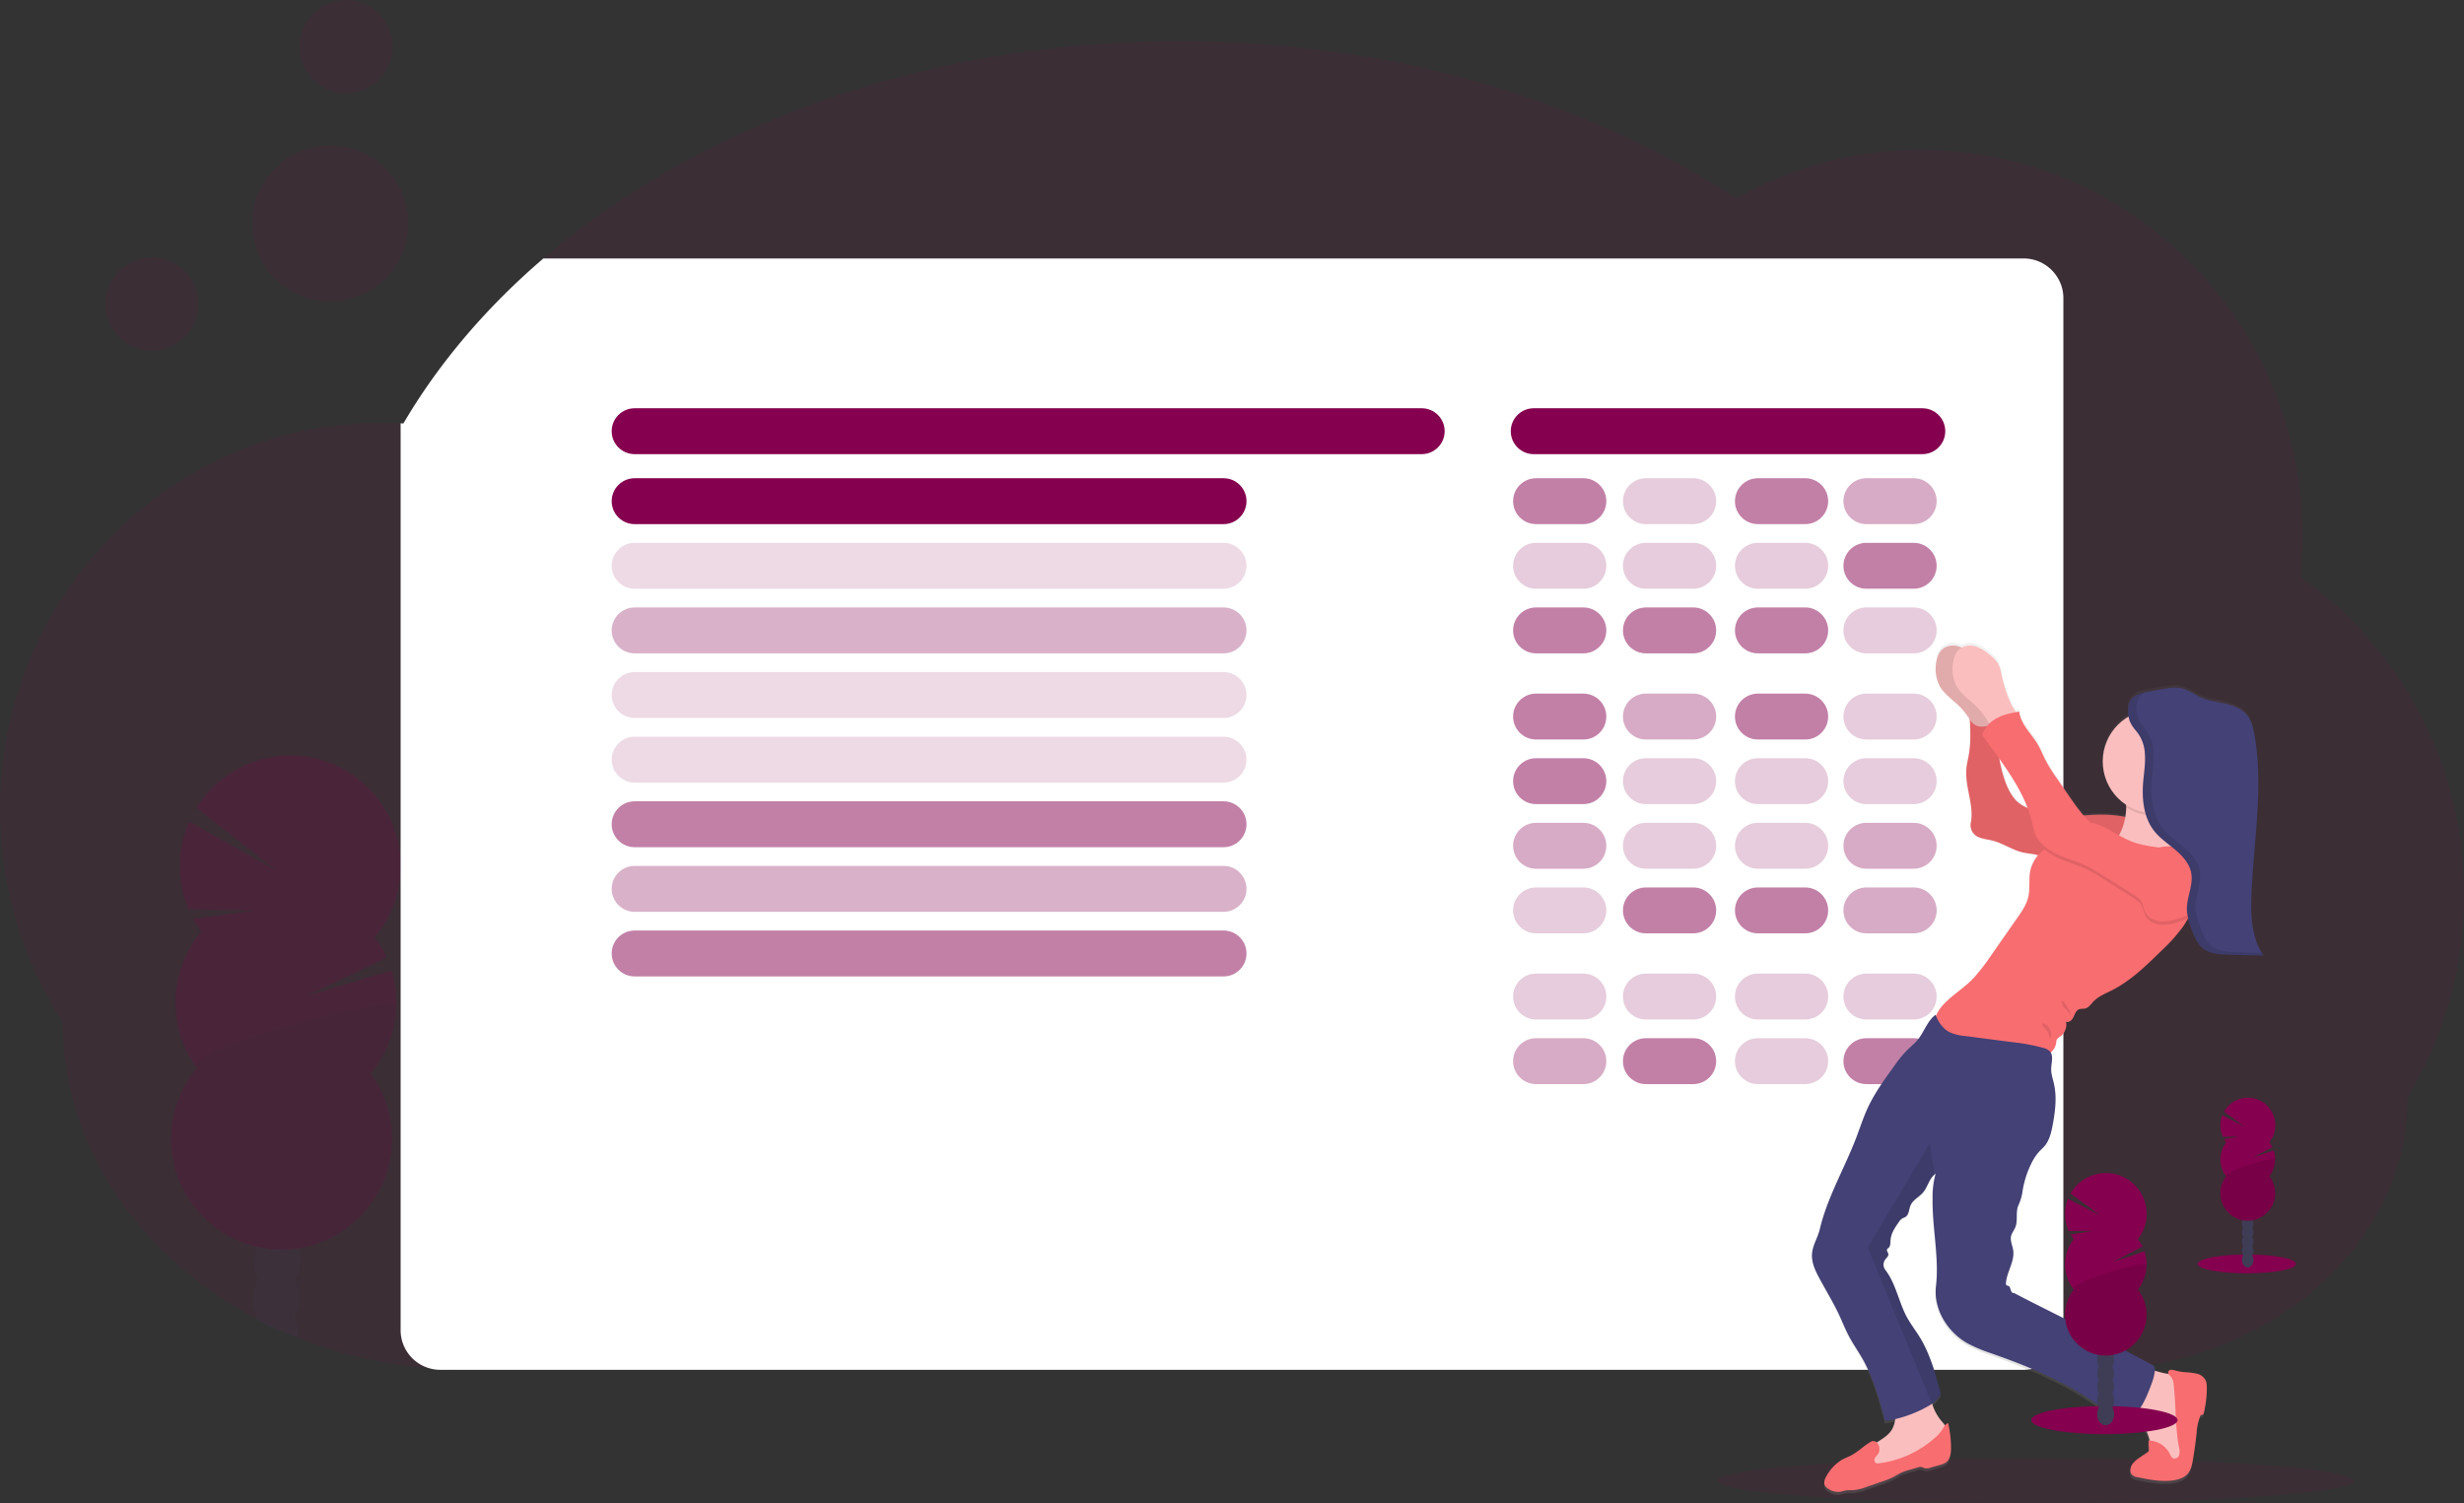 <svg xmlns="http://www.w3.org/2000/svg" xmlns:xlink="http://www.w3.org/1999/xlink" viewBox="0 0 1144 698" fill-rule="evenodd" stroke-linejoin="round" stroke-miterlimit="2"><rect x="0" y="0" width="1144" height="698" fill="#333333" stroke="none"/><style>.B{fill-opacity:.4}.C{fill-opacity:.1}.D{fill-rule:nonzero}.E{fill:#85004e}.F{fill-opacity:.66}.G{fill:#fbbebe}.H{fill:#f86d70}.I{fill:#3f3d56}.J{fill-opacity:.29}</style><path d="M1144 415.31a180.58 180.58 0 0 1-26.12 93.88c0 34.62-16.14 66-42.32 88.87a144.78 144.78 0 0 1-21.08 15.28c-.3.19-.61.37-.92.55l-1.69 1-.53.31a164.63 164.63 0 0 1-81.1 20.8H217.17a219.67 219.67 0 0 1-17.84-.72 211.153 211.153 0 0 1-61.06-14.14 187.817 187.817 0 0 1-11.22-4.86l-5.19-2.53-3.2-1.66A187.393 187.393 0 0 1 84.2 588.7c-34-29.23-55.08-69.61-55.08-114.21A180.524 180.524 0 0 1 0 375.82c0-99.14 79.24-179.51 177-179.51 3 0 6 .09 9 .25.43 0 .85 0 1.28.06 16.48-28.09 38.51-53.9 65-76.62C324.52 58.1 430.1 19.08 547.71 19.08c98.82 0 189.15 27.55 258.34 73.07A174.19 174.19 0 0 1 892 69.6c97.74 0 177 80.37 177 179.51a184.937 184.937 0 0 1-1 18.78c47.771 33.817 76.164 88.891 76 147.42z" class="C D E"/><g opacity=".2"><g class="I"><g class="D"><path d="M138.37 619.79c0 .46-.05.91-.1 1.35a187.817 187.817 0 0 1-11.22-4.86 9.106 9.106 0 0 1-5.19-2.53l-3.2-1.66a13.76 13.76 0 0 1 .81-1.46c2.06-3.26 5.19-5.3 8.64-5.19s6.44 2.34 8.29 5.71a16.87 16.87 0 0 1 1.97 8.64z"/><path d="M138.91 602.67a16.883 16.883 0 0 1-2.51 8.48c-2.06 3.25-5.19 5.29-8.64 5.18l-.71-.05a9.106 9.106 0 0 1-5.19-2.53 12.544 12.544 0 0 1-2.39-3.12 17.57 17.57 0 0 1 .54-17.12c2.06-3.26 5.19-5.3 8.64-5.19s6.44 2.34 8.29 5.71a16.87 16.87 0 0 1 1.97 8.64z"/></g><path d="M118.064 584.904c.244-7.728 5.235-13.851 11.137-13.665s10.496 6.613 10.252 14.341-5.234 13.852-11.137 13.665-10.496-6.612-10.252-14.341z"/><path d="M118.6 567.784c.244-7.729 5.234-13.852 11.137-13.665s10.496 6.612 10.252 14.341-5.235 13.851-11.137 13.665-10.497-6.613-10.252-14.341z"/><path d="M119.215 549.568c.232-7.732 5.215-13.866 11.12-13.689s10.512 6.599 10.28 14.331-5.215 13.866-11.12 13.689-10.512-6.599-10.28-14.331z"/></g><g class="D"><path d="M93.47 432.55a49.74 49.74 0 0 1-3.8-6l28.26-3.73-30.42-.73a51.4 51.4 0 0 1 .31-40.64l40.12 22.45-36.75-28.85a51.33 51.33 0 0 1 43.617-24.313c28.131 0 51.28 23.149 51.28 51.28a51.29 51.29 0 0 1-12.057 33.033 51.114 51.114 0 0 1 5.55 9.53l-37.09 17.81 39.33-11.83a51.385 51.385 0 0 1-9.82 47.91 51.29 51.29 0 0 1 10.001 30.425c0 28.131-23.149 51.28-51.28 51.28s-51.28-23.149-51.28-51.28A51.29 51.29 0 0 1 91.44 495.93c-13.994-18.992-13.163-45.308 2-63.38h.03z" class="E"/><path d="M184 467.13a51.073 51.073 0 0 1-12 31.34 51.29 51.29 0 0 1 10.001 30.425c0 28.131-23.149 51.28-51.28 51.28s-51.28-23.149-51.28-51.28A51.29 51.29 0 0 1 91.44 495.93c-6.57-8.93 92.74-34.56 92.56-28.8z" class="C"/></g></g><path d="M958 138.41v479.18c0 10.099-8.311 18.41-18.41 18.41H204.41a18.12 18.12 0 0 1-5.08-.72c-7.873-2.25-13.338-9.502-13.33-17.69V196.56c.43 0 .85 0 1.28.06 16.48-28.09 38.51-53.9 65-76.62h687.31c10.099 0 18.41 8.311 18.41 18.41z" fill="#fff" class="D"/><g class="E"><path d="M670.73 200.2c0-5.878-4.772-10.65-10.65-10.65H294.65c-5.878 0-10.65 4.772-10.65 10.65v.01c0 5.878 4.772 10.65 10.65 10.65h365.43c5.878 0 10.65-4.772 10.65-10.65v-.01zm232.429 0c0-5.878-4.772-10.65-10.65-10.65h-180.43c-5.878 0-10.65 4.772-10.65 10.65v.01c0 5.878 4.772 10.65 10.65 10.65h180.43c5.878 0 10.65-4.772 10.65-10.65v-.01z"/><use xlink:href="#B" opacity=".5"/><ellipse cx="945" cy="687.49" rx="147.68" ry="10.5" class="C"/><circle cx="70.52" cy="141.18" r="21.63" class="C"/><circle cx="160.67" cy="21.63" r="21.63" class="C"/><circle cx="153.34" cy="103.76" r="36.25" class="C"/></g><g class="D"><path d="m875.17 661 4.68-.91a14.61 14.61 0 0 1-1.32 4.44c-1.53 2.9-4.52 4.65-7.27 6.43a2.26 2.26 0 0 0-2.84-.19c-3.31 2-5.95 4.82-9.46 6.54-1.23.6-2.51 1.08-3.71 1.75a20.006 20.006 0 0 0-7 7.23c-1 1.55-1.81 3.59-.83 5.13.376.521.86.954 1.42 1.27a8.083 8.083 0 0 0 4.87 1.45c1-.09 2-.47 3.09-.64 1.37-.24 2.77-.12 4.15-.24a24.25 24.25 0 0 0 5.84-1.51l6.87-2.4a39.73 39.73 0 0 0 5.65-2.32c1.09-.59 2.12-1.28 3.23-1.82a26 26 0 0 1 3.86-1.36l3.9-1.14a3.797 3.797 0 0 1 1.76-.23c.54.1 1 .44 1.55.58.84.149 1.704.066 2.5-.24l4.52-1.28a8.525 8.525 0 0 0 2.69-1.12c2.07-1.47 2.44-4.39 2.43-6.94a52.54 52.54 0 0 0-1.3-11.48 3.566 3.566 0 0 0-1.47 1.11 21.275 21.275 0 0 0-1.49-1.87 22.322 22.322 0 0 1-4.51-8.33 14.66 14.66 0 0 0 4-4.52c-2.39-9.11-4.84-18.36-9.7-26.4-1.59-2.62-3.41-5.08-5-7.66-4.73-7.5-5.7-17-11.11-24a4.17 4.17 0 0 1 0-4.88c.62-.82 1.62-1.59 1.43-2.61-.14-.73-.9-1.4-.61-2.08.14-.33.48-.51.74-.75.92-.86.8-2.31.89-3.57.2-3.18 2.09-6 3.91-8.56a5.27 5.27 0 0 1 1.44-1.56c.49-.3 1.07-.44 1.56-.74 1.72-1.09 1.6-3.62 2.42-5.5 1.08-2.48 3.8-3.73 5.58-5.74 2.27-2.56 2.85-6.12 5.24-8.35a6.07 6.07 0 0 1 .79-.64 40.23 40.23 0 0 0-1.41 11.65c-.23 13.53 3.13 27.53 1.56 41-1.24 10.66 5.27 21.29 14.5 26.62a69.33 69.33 0 0 0 11.29 4.79c5.78 2.07 11.54 4.2 17.21 6.58a209.93 209.93 0 0 1 11.84 5.41 147.3 147.3 0 0 1 14 7.81c5.56 3.57 11.13 7.19 15.08 12.52a11.94 11.94 0 0 0 6.66-2.45c1.52 1.2 3.36 2.11 4.79 3.44a14.46 14.46 0 0 1 3.8 7.46h-.6l.2 4c.053.341 0 .69-.15 1a1.82 1.82 0 0 1-.54.49l-3.08 2.09c-2.24 1.51-4.71 3.42-4.83 6.13a3.12 3.12 0 0 0 .67 2.19 4.72 4.72 0 0 0 2.74 1.24c5.36 1.13 10.85 2.23 16.28 1.5 2.58-.35 5.25-1.2 6.93-3.2 1.54-1.82 2-4.29 2.42-6.64.67-4 1.23-8.09 1.67-12.15a26.866 26.866 0 0 1 1.66-8.07 1 1 0 0 1 .43-.54c.23-.1.5 0 .74-.1s.4-.47.48-.77a47.704 47.704 0 0 0 1.43-12.08 8.15 8.15 0 0 0-.47-3.11 6.284 6.284 0 0 0-4.28-3.3 34.16 34.16 0 0 0-5.53-.66 27.4 27.4 0 0 1-4.59-.84 4.2 4.2 0 0 0-1.91-.25 1.345 1.345 0 0 0-1.16 1.33c.035.231.116.452.24.65l-1.56-.31c-1.26-.23-3-.78-4.89-1.24 0-.32.02-.653.06-1a1.893 1.893 0 0 0-1.06-1.72l-31.36-16.76c-10.82-5.79-22-11.14-32.85-16.93-.72.22-1.32-.61-1.53-1.35s-.36-1.62-1.05-1.95c-.34-.16-.79-.15-1-.44a1.19 1.19 0 0 1-.19-.89c.35-5.27 4.12-10.13 3.37-15.35-.32-2.23-1.47-4.43-1-6.62.35-1.51 1.43-2.74 2-4.18 1.3-3.22 0-7.09 1.42-10.24a23.703 23.703 0 0 0 1.91-6.52 44.79 44.79 0 0 1 4-12.94 23.346 23.346 0 0 1 3.72-5.67c.79-.86 1.68-1.63 2.44-2.52 2.3-2.75 3.15-6.41 3.8-10 1.18-6.41 2-13.06.52-19.42-.5-2.16-1.26-4.31-1.23-6.53 0-2.66 1.07-5.71-.22-7.84a6.903 6.903 0 0 0 2.49-4.27 5.526 5.526 0 0 1 .35-1.77 5.14 5.14 0 0 1 1.67-1.5 6.92 6.92 0 0 0 2.58-6.87c1.37.62 2.81-.77 3.46-2.14s1.14-3 2.53-3.62c.94-.4 2-.16 3-.42 1.59-.41 2.56-2 3.68-3.17 2.28-2.46 5.51-3.73 8.5-5.24 8.86-4.51 16.08-11.64 23.15-18.66a78.365 78.365 0 0 0 10-11.26 45.8 45.8 0 0 0 2.19-3.62l.18-.09.06.22c.11.44.24.88.37 1.31l1 3.09c1.08 3 2.25 6.2 4.45 8.47a10.496 10.496 0 0 0 2.28 1.77 15.297 15.297 0 0 0 5.87 1.76c.78.1 1.57.16 2.36.2l2.36.09 16.18.43c-5.56-8.06-6-18.54-5.63-28.35.93-25.2 5.84-50.63 1.28-75.43-.55-3-1.28-6-3.11-8.41-2.4-3.15-6.34-4.67-10.18-5.56s-7.83-1.32-11.42-2.93c-3-1.37-5.76-3.57-9-4.29a19.826 19.826 0 0 0-7.2.12c-2.92.433-5.823.947-8.71 1.54l-.7.15h.03l-.48.11h-.13l-.43.1h-.16l-.4.11-.18.05-.37.12-.21.07-.34.11-.22.09-.32.12-.24.1-.29.13-.24.12-.27.13-.24.14-.25.14-.24.16-.23.15-.24.17-.2.16-.23.2-.19.17a2.514 2.514 0 0 0-.22.23l-.17.17a2.977 2.977 0 0 0-.22.28c0 .05-.09.1-.13.16s-.18.26-.27.41v.06c-.226.376-.41.775-.55 1.19a7.54 7.54 0 0 0-.19.63 9.54 9.54 0 0 0-.22 1.3c0 .22 0 .45-.05.67v1.33c.04.751.124 1.499.25 2.24a24.393 24.393 0 0 0-11.971 20.98 24.39 24.39 0 0 0 10.811 20.25 11.01 11.01 0 0 1 .08 1.19v.26a33.006 33.006 0 0 1-.44 4.22 58.64 58.64 0 0 0-12-1.07c-2.4 0-4.82.22-7.24.41a109.082 109.082 0 0 1-7.24-9.8l-5.34-7.83a74.43 74.43 0 0 1-5-8c-1.31-2.54-2.33-5.24-3.79-7.7-3-5.07-7.9-9.38-8.51-15.25l-1.41.29c-.77-1.26-1.74-2.59-2.1-3.32a65.59 65.59 0 0 1-4.44-13c-.49-2.32-.86-4.74-2.13-6.74a15.2 15.2 0 0 0-3.11-3.3 20.564 20.564 0 0 0-6.66-4.2 8.61 8.61 0 0 0-6.81.4 10.02 10.02 0 0 0-1-.4 8.26 8.26 0 0 0-7.56.88c-2.1 1.61-3 4.37-3.32 7a17.28 17.28 0 0 0 1.78 10.62c2 3.58 5.58 6 8.54 8.84a34.56 34.56 0 0 1 5.37 6.68 73.177 73.177 0 0 1-.41 16.21c-.38 2.3-1 4.56-1.18 6.88-.73 8.38 3.63 16.76 2.07 25a6.112 6.112 0 0 0 2.83 6.47c2.24 1.21 4.86 1.37 7.32 2 4.83 1.24 9 4.33 13.88 5.48 2.25.54 4.59.64 6.83 1.24l.35.11a16.264 16.264 0 0 0-3.59 6.82c-1 4.2-.06 8.69-1.06 12.89-.82 3.46-2.88 6.48-4.91 9.41l-11.74 17a104.21 104.21 0 0 1-8.65 11.37c-5.39 5.89-14.69 10.56-17.43 17.64-.06-.17-.14-.34-.2-.51-3.88 2.85-5.33 8.16-8.42 11.85-1.51 1.79-3.37 3.24-5 4.9a56.685 56.685 0 0 0-5.53 6.87c-4.6 6.38-9.23 12.79-12.52 19.94-1.72 3.72-3.05 7.59-4.42 11.44-5.38 15.17-14.16 29.56-17.81 45.25-.89 3.83-3.22 7.29-3.57 11.21-.39 4.18 1.52 8.2 3.5 11.89 3 5.64 6.34 11.12 9 16.92 1.57 3.38 2.93 6.87 4.68 10.17 1.91 3.6 4.25 6.94 6.25 10.49 4.87 9.11 7.67 19.18 10.26 29.11zm66.16-286.55-.48-.24A16.574 16.574 0 0 1 936 371c-4.31-4.6-6.16-11.53-7.51-17.72-.16-.74-.3-1.47-.43-2.21 5.23 7.43 10.17 15.11 13.27 23.4v-.02z" fill="url(#A)"/><use xlink:href="#C" class="G"/><use xlink:href="#C" class="C"/><use xlink:href="#D" class="H"/><use xlink:href="#D" class="C"/><path d="M1005.31 637.67c1.632.202 3.214.697 4.67 1.46a11 11 0 0 1 4.06 5.48c2.18 5.38 2.63 11.3 2.73 17.11.08 4.69-.08 9.49-1.76 13.87a8.836 8.836 0 0 1-2.31 3.63 8.33 8.33 0 0 1-3.18 1.54c-2.51.69-5.41.68-7.46-.92-2.28-1.78-2.85-4.93-3.33-7.78-.65-3.84-1.57-7.93-4.43-10.58-2.12-2-5.16-3-6.7-5.42-1.84-2.91-.87-6.71.3-9.95 1-2.81 2.51-8.5 5.45-9.94s8.91.95 11.96 1.5zM897 651.47a22.16 22.16 0 0 0 4.58 8.51c1.3 1.5 2.93 3.32 2.25 5.18a4.816 4.816 0 0 1-1.23 1.65c-9.66 9.44-23.17 14-36.57 15.72a1.3 1.3 0 0 1-.65 0c-.39-.17-.49-.67-.53-1.1a13.51 13.51 0 0 1 0-4.21c.65-3.27 3.52-5.58 6.33-7.39s5.88-3.55 7.44-6.5c1.95-3.66 1.13-8.43 3.45-11.86 1.88-2.79 5.38-4 8.71-4.5 1.15-.18 3.6-1.44 4.58-.86s1.3 4.21 1.64 5.36z" class="G"/><path d="M1006.63 637.33c0-.666.499-1.235 1.16-1.32a4.34 4.34 0 0 1 1.91.24c1.502.418 3.038.702 4.59.85a34.06 34.06 0 0 1 5.54.65 6.27 6.27 0 0 1 4.29 3.27c.357.993.516 2.046.47 3.1a47.08 47.08 0 0 1-1.43 12c-.08.3-.2.65-.49.76s-.5 0-.73.11a.903.903 0 0 0-.43.54 26.417 26.417 0 0 0-1.67 8 216.92 216.92 0 0 1-1.67 12.06c-.39 2.34-.88 4.8-2.42 6.6-1.69 2-4.36 2.83-6.94 3.18-5.44.72-10.93-.37-16.3-1.49a4.773 4.773 0 0 1-2.75-1.23 3.09 3.09 0 0 1-.67-2.18c.12-2.69 2.6-4.59 4.83-6.09l3.09-2.07c.215-.12.4-.287.54-.49a1.67 1.67 0 0 0 .15-1l-.2-4a11.343 11.343 0 0 1 9.87 6.14c.42.85.83 1.84 1.71 2.17a2.27 2.27 0 0 0 2.69-1.63 6.927 6.927 0 0 0-.09-3.47c-1.81-9.67-1.38-19.61-2.48-29.38a6.626 6.626 0 0 0-1-3.1c-.47-.67-1.46-1.32-1.57-2.22z" class="H"/></g><g fill="#c280a7"><use xlink:href="#E"/><use xlink:href="#E" x="51.004" class="B"/><use xlink:href="#E" x="103.004"/><use xlink:href="#E" x="153.369" class="F"/><use xlink:href="#B" y="30" class="J"/><use xlink:href="#E" y="30" class="B"/><use xlink:href="#E" x="51.004" y="30" class="B"/><use xlink:href="#E" x="103.004" y="30" class="B"/><use xlink:href="#E" x="153.369" y="30"/><use xlink:href="#B" y="60" fill-opacity=".61"/><use xlink:href="#E" y="60"/><use xlink:href="#E" x="51.004" y="60"/><use xlink:href="#E" x="103.004" y="60"/><use xlink:href="#E" x="153.369" y="60" class="B"/><use xlink:href="#E" y="130"/><use xlink:href="#E" x="51.004" y="130" class="B"/><use xlink:href="#E" x="103.004" y="130" class="B"/><use xlink:href="#E" x="153.369" y="130" class="B"/><use xlink:href="#E" y="160" class="F"/><use xlink:href="#E" x="51.004" y="160" class="B"/><use xlink:href="#E" x="103.004" y="160" class="B"/><use xlink:href="#E" x="153.369" y="160" class="F"/><use xlink:href="#E" y="190" class="B"/><use xlink:href="#E" x="51.004" y="190"/><use xlink:href="#E" x="103.004" y="190"/><use xlink:href="#E" x="153.369" y="190" class="F"/><use xlink:href="#E" y="230" class="B"/><use xlink:href="#E" x="51.004" y="230" class="B"/><use xlink:href="#E" x="103.004" y="230" class="B"/><use xlink:href="#E" x="153.369" y="230" class="B"/><use xlink:href="#E" y="260" class="F"/><use xlink:href="#E" x="51.004" y="260"/><use xlink:href="#E" x="103.004" y="260" class="B"/><use xlink:href="#E" x="153.369" y="260"/><use xlink:href="#B" y="90" class="J"/><use xlink:href="#B" y="120" class="J"/><use xlink:href="#B" y="150"/><use xlink:href="#B" y="180" fill-opacity=".61"/><use xlink:href="#B" y="210"/><use xlink:href="#E" y="100"/><use xlink:href="#E" x="51.004" y="100" class="F"/><use xlink:href="#E" x="103.004" y="100"/><use xlink:href="#E" x="153.369" y="100" class="B"/></g><g class="D"><path d="M872.11 674.82c-.45.75-1.16 1.33-1.58 2.1a1.807 1.807 0 0 0 .34 2.35 2.32 2.32 0 0 0 1.43.14 48.11 48.11 0 0 0 26-11.78 18.23 18.23 0 0 0 3.19-3.49c.85-1.29 1.57-2.87 3-3.41a51.92 51.92 0 0 1 1.34 11.45c0 2.54-.36 5.43-2.43 6.9a8.634 8.634 0 0 1-2.7 1.1l-4.52 1.28c-.8.302-1.667.385-2.51.24-.53-.14-1-.48-1.55-.58a3.797 3.797 0 0 0-1.76.23l-3.91 1.14a24.83 24.83 0 0 0-3.86 1.35c-1.12.53-2.15 1.21-3.24 1.8a38.856 38.856 0 0 1-5.66 2.3l-6.87 2.39a24.93 24.93 0 0 1-5.85 1.5c-1.38.12-2.79 0-4.16.23-1 .18-2 .56-3.1.64a8.11 8.11 0 0 1-4.87-1.44 4.525 4.525 0 0 1-1.42-1.26c-1-1.53-.13-3.55.83-5.1a20.15 20.15 0 0 1 7-7.18c1.2-.66 2.49-1.14 3.72-1.74 3.51-1.7 6.16-4.54 9.47-6.48 3.13-1.83 5.14 2.9 3.67 5.32z" class="H"/><path d="M968.69 397.94a28.58 28.58 0 0 0 12.16 4.73 49.44 49.44 0 0 0 6.88.37 174.82 174.82 0 0 0 28.63-2.39c-3.76-4.15-7.57-8.59-9-14a23.11 23.11 0 0 1-.44-8.77 66.003 66.003 0 0 1 2.68-11 77.61 77.61 0 0 1-12.1-.31c-2.29-.24-7.91-2.32-9.9-.74s-.46 6.67-.43 9.06c.005.087.005.173 0 .26a28.927 28.927 0 0 1-2.31 10.58c-2.86 6.46-9.06 11.78-16.17 12.21z" class="G"/><path d="M987.18 374.84a24.073 24.073 0 0 0 19.75 3 66.003 66.003 0 0 1 2.68-11 77.61 77.61 0 0 1-12.1-.31c-2.29-.24-7.91-2.32-9.9-.74s-.46 6.66-.43 9.05z" class="C"/></g><circle cx="1000.38" cy="353.54" r="24.11" class="G"/><g class="D"><path d="M898.09 475.53a11.242 11.242 0 0 0 5.44 9.67 21.697 21.697 0 0 0 5.9 2.08c11 2.66 22.32 4.8 33.65 4.15a18.5 18.5 0 0 0 7.14-1.5 7.667 7.667 0 0 0 4.41-5.51 5.16 5.16 0 0 1 .34-1.75 5.11 5.11 0 0 1 1.67-1.49 6.85 6.85 0 0 0 2.59-6.82c1.37.62 2.81-.77 3.46-2.13s1.15-3 2.53-3.59c.94-.4 2-.16 3-.42 1.59-.41 2.56-2 3.68-3.15 2.28-2.44 5.53-3.7 8.51-5.21 8.88-4.47 16.11-11.56 23.2-18.53a77.76 77.76 0 0 0 10-11.18 41.213 41.213 0 0 0 2.2-3.6 101.8 101.8 0 0 0 5.55-12.71c.9-2.34 1.81-4.8 1.44-7.28 0-.22-.08-.44-.13-.67a14.007 14.007 0 0 0-2.19-4.42c-2.45-3.6-5.66-7-9.88-8.12s-8.42.23-12.71 1.14a31.84 31.84 0 0 1-4.31.66c-4.54.32-9-.9-13.42-2.11l-4.78-1.32c-2.39-.66-3.59-3.55-6-4.06a8.13 8.13 0 0 0-3.25.17c-4.91.93-9.87 2.14-14.2 4.64a21.305 21.305 0 0 0-2.76 1.88 17.47 17.47 0 0 0-6.42 9.47c-1 4.17-.06 8.63-1.06 12.8-.82 3.44-2.89 6.44-4.91 9.34L925 442.83a104.11 104.11 0 0 1-8.66 11.28c-6.34 6.89-18.08 12.07-18.25 21.42z" class="H"/><path d="M929.53 314.4c-.49-2.31-.85-4.71-2.12-6.69a15.175 15.175 0 0 0-3.12-3.28 20.75 20.75 0 0 0-6.68-4.17 8.344 8.344 0 0 0-7.56.87c-2.11 1.6-3 4.34-3.33 7a17.08 17.08 0 0 0 1.78 10.55c2 3.56 5.59 5.94 8.56 8.78a34.395 34.395 0 0 1 5.58 7 20.15 20.15 0 0 0 2.54 3.72 4.84 4.84 0 0 0 4 1.61 7.003 7.003 0 0 0 3.27-1.93c1.22-1.07 4.5-3 4.6-4.67.08-1.37-2.48-4.47-3.11-5.76a65.41 65.41 0 0 1-4.41-13.03z" class="G"/><path d="M844.81 593.64c3 5.6 6.34 11 9.05 16.8 1.57 3.37 2.93 6.83 4.68 10.11 1.91 3.57 4.26 6.89 6.26 10.41 5 8.9 7.83 18.94 10.42 28.83a57.375 57.375 0 0 0 20.52-7.22 12.98 12.98 0 0 0 1.23-.79 14.523 14.523 0 0 0 4.14-4.57c-2.39-9-4.84-18.23-9.71-26.22-1.59-2.6-3.41-5-5-7.61-4.73-7.45-5.71-16.84-11.12-23.81a4.09 4.09 0 0 1 0-4.84c.62-.81 1.62-1.58 1.43-2.59-.14-.73-.9-1.39-.61-2.07.14-.33.48-.51.74-.75.92-.84.8-2.29.89-3.53.2-3.16 2.09-5.93 3.92-8.51a5.325 5.325 0 0 1 1.44-1.55c.49-.3 1.07-.44 1.56-.74 1.72-1.07 1.6-3.59 2.43-5.46 1.08-2.46 3.8-3.71 5.59-5.7 2.27-2.54 2.84-6.07 5.24-8.29.248-.232.512-.446.79-.64a39.68 39.68 0 0 0-1.41 11.61c-.23 13.44 3.13 27.34 1.56 40.69-1.24 10.58 5.28 21.14 14.52 26.44a70.31 70.31 0 0 0 11.31 4.76c5.78 2.05 11.56 4.16 17.23 6.53 4 1.66 8 3.46 11.86 5.37a145.98 145.98 0 0 1 14 7.76c5.57 3.54 11.15 7.14 15.1 12.43 3.83-.1 7.34-2.4 9.76-5.37s3.93-6.56 5.34-10.11c1.23-3.07 2.45-6.22 2.54-9.53a1.903 1.903 0 0 0-1.06-1.71l-26.46-14-5-2.62c-10.83-5.75-22-11.07-32.89-16.81-.73.21-1.33-.62-1.54-1.34s-.36-1.62-1.05-1.94c-.35-.16-.79-.16-1-.44a1.2 1.2 0 0 1-.18-.88c.35-5.24 4.13-10.06 3.37-15.25-.32-2.22-1.47-4.4-1-6.57.35-1.51 1.43-2.73 2-4.16 1.29-3.2 0-7 1.42-10.17a23.326 23.326 0 0 0 1.91-6.48 43.88 43.88 0 0 1 4.05-12.84 23.165 23.165 0 0 1 3.72-5.64c.8-.85 1.69-1.62 2.44-2.5 2.31-2.73 3.15-6.37 3.81-9.88 1.18-6.37 2-13 .52-19.29-.5-2.15-1.26-4.28-1.23-6.49 0-2.91 1.31-6.32-.71-8.43a6.604 6.604 0 0 0-3-1.52 90.44 90.44 0 0 0-14.35-2.65L912.22 481a20.275 20.275 0 0 1-7.35-1.91c-3-1.65-5-4.72-6.2-7.92-3.88 2.83-5.34 8.1-8.43 11.76-1.51 1.79-3.37 3.23-5 4.87a55.038 55.038 0 0 0-5.54 6.83c-4.61 6.33-9.25 12.71-12.55 19.8-1.71 3.69-3 7.54-4.42 11.36-5.39 15.07-14.18 29.37-17.83 44.94-.9 3.81-3.23 7.24-3.58 11.14-.41 4.13 1.5 8.13 3.49 11.77z" fill="#434175"/><path d="M960.53 468.54a6.853 6.853 0 0 1 .81 3.26c-.49-2.44-3.85-3.79-4.06-6.2-.1-1.11.1-1.06.79-.47 1.05.87 1.5 2.45 2.46 3.41zm-10.21 7.4a5.147 5.147 0 0 1 1.53 2.26 5.75 5.75 0 0 1 .3 3.93c-.49-.23-.66-.83-.81-1.36a9.385 9.385 0 0 0-1-2.33c-.4-.63-2.23-2.13-2.21-2.82-.03-1.04 1.7-.05 2.19.32zm-1.18-81.59a25.217 25.217 0 0 0 5.08 3.38c4.78 2.42 10.07 3.69 14.88 6a72.305 72.305 0 0 1 6.9 4l14.29 9.05a15.73 15.73 0 0 1 3.15 2.39c1.72 1.84 1.71 5 3.28 7a9.406 9.406 0 0 0 6.93 3.2 22.514 22.514 0 0 0 7.73-1.3 38.137 38.137 0 0 0 4.42-1.61 20.485 20.485 0 0 0 4.24-2.42 12.197 12.197 0 0 0 5-7.89 15.58 15.58 0 0 0-.85-6.44 25.153 25.153 0 0 0-1.52-3.91c-.352-.714-.76-1.4-1.22-2.05-3.28-4.65-9.06-6.84-14.65-7.93-2.95-.57-5.95-.92-8.91-1.42a31.84 31.84 0 0 1-4.31.66c-4.54.32-9-.9-13.42-2.11l-4.78-1.32c-2.39-.66-3.59-3.55-6-4.06a8.13 8.13 0 0 0-3.25.17c-4.91.93-9.87 2.14-14.2 4.64a21.366 21.366 0 0 0-2.79 1.97z" class="C"/><path d="M937.49 330.36c.61 5.83 5.53 10.11 8.53 15.14 1.46 2.45 2.48 5.13 3.79 7.66a74.947 74.947 0 0 0 5 8l5.35 7.77c3.15 4.57 6.33 9.18 10.35 13 7 1.19 12.9 6.4 19.55 8.93 5.33 2 11.13 2.3 16.72 3.39s11.37 3.27 14.65 7.93a20.84 20.84 0 0 1 2.74 6 15.55 15.55 0 0 1 .85 6.43 12.194 12.194 0 0 1-5 7.9 27.71 27.71 0 0 1-8.65 4 22.764 22.764 0 0 1-7.73 1.3 9.446 9.446 0 0 1-6.94-3.2c-1.56-2-1.55-5.19-3.27-7a15.73 15.73 0 0 0-3.15-2.39l-14.29-9a72.305 72.305 0 0 0-6.9-4c-4.81-2.35-10.1-3.62-14.88-6s-9.23-6.41-10.17-11.68c-2.91-16.19-14.12-29.84-23.7-43.21.31-.06.22-.78.33-1.08a14.006 14.006 0 0 1 7-7.08c3.08-1.67 6.5-2.1 9.82-2.81z" class="H"/><path d="M988 330.48a8.873 8.873 0 0 1 1-5.08c1.59-2.64 4.91-3.57 7.93-4.19l8.72-1.52a20.084 20.084 0 0 1 7.21-.13c3.26.72 6 2.91 9 4.26 3.6 1.61 7.6 2 11.44 2.92s7.79 2.39 10.2 5.52c1.83 2.37 2.56 5.4 3.11 8.35 4.57 24.63-.35 49.89-1.28 74.92-.37 9.74.07 20.15 5.64 28.16l-16.21-.43c-4.15-.11-8.61-.33-11.87-2.89-2.88-2.25-4.24-5.88-5.46-9.31a28.983 28.983 0 0 1-2.08-8.35c-.25-5.88 3.09-11.65 2-17.44-.81-4.32-4-7.82-7.32-10.65s-7.1-5.3-9.83-8.75c-4.85-6.15-5.78-14.54-5.18-22.35.36-4.64 1.2-9.29.79-13.93a17.53 17.53 0 0 0-3.67-9.76c-2.55-3.08-3.9-5-4.14-9.35z" fill="#434175"/><path d="M989 325.4c1.56-2.6 4.8-3.54 7.77-4.15a7.674 7.674 0 0 0-3.85 3 9 9 0 0 0-1 5.09c.22 4.35 1.57 6.27 4.15 9.35a17.44 17.44 0 0 1 3.68 9.76c.4 4.64-.43 9.28-.79 13.93-.61 7.8.32 16.2 5.18 22.35 2.72 3.45 6.47 5.91 9.83 8.75s6.51 6.33 7.32 10.65c1.08 5.78-2.26 11.56-2 17.44a28.526 28.526 0 0 0 2.07 8.34c1.23 3.44 2.59 7.07 5.46 9.32 3.26 2.56 7.73 2.78 11.88 2.89l11.48.3a23.95 23.95 0 0 0 .8 1.25l-16.21-.43c-4.15-.11-8.61-.33-11.87-2.89-2.88-2.25-4.24-5.88-5.46-9.31a28.983 28.983 0 0 1-2.08-8.35c-.25-5.88 3.09-11.65 2-17.44-.81-4.32-4-7.82-7.32-10.65s-7.1-5.3-9.83-8.75c-4.85-6.15-5.78-14.54-5.18-22.35.36-4.64 1.2-9.29.79-13.93a17.53 17.53 0 0 0-3.67-9.76c-2.58-3.08-3.93-5-4.16-9.35a8.87 8.87 0 0 1 1.01-5.06zM867.22 579.23 897 651.78a14.523 14.523 0 0 0 4.14-4.57c-2.39-9-4.84-18.23-9.71-26.22-1.59-2.6-3.41-5-5-7.61-4.73-7.45-5.71-16.84-11.12-23.81a4.09 4.09 0 0 1 0-4.84c.62-.81 1.62-1.58 1.43-2.59-.14-.73-.9-1.39-.61-2.07.14-.33.48-.51.74-.75.92-.84.8-2.29.89-3.53.2-3.16 2.09-5.93 3.92-8.51a5.325 5.325 0 0 1 1.44-1.55c.49-.3 1.07-.44 1.56-.74 1.72-1.07 1.6-3.59 2.43-5.46 1.08-2.46 3.8-3.71 5.59-5.7 2.27-2.54 2.84-6.07 5.24-8.29l.21-.52-2.25-14-28.68 48.21z" class="C"/></g><ellipse cx="977.05" cy="659.35" rx="33.95" ry="6.53" class="E"/><g class="I"><ellipse cx="977.62" cy="656.57" rx="3.95" ry="5.17"/><ellipse cx="977.62" cy="650.25" rx="3.95" ry="5.17"/><ellipse cx="977.62" cy="643.92" rx="3.95" ry="5.17"/><ellipse cx="977.62" cy="637.6" rx="3.95" ry="5.17"/><ellipse cx="977.62" cy="631.27" rx="3.95" ry="5.17"/><ellipse cx="977.62" cy="624.95" rx="3.95" ry="5.17"/><ellipse cx="977.62" cy="618.63" rx="3.95" ry="5.17"/></g><g class="D"><path d="M962.82 575.35a18.744 18.744 0 0 1-1.47-2.17l10.38-1.71-11.23.09a19.007 19.007 0 0 1-.36-15l15.07 7.81-13.9-10.21a18.96 18.96 0 0 1 16.432-9.521c10.39 0 18.94 8.55 18.94 18.94a18.94 18.94 0 0 1-4.102 11.771 18.32 18.32 0 0 1 2.16 3.45l-13.48 7 14.38-4.82a19.07 19.07 0 0 1 1 6.07 18.853 18.853 0 0 1-4.06 11.71 18.935 18.935 0 0 1 4.05 11.702c0 10.384-8.545 18.93-18.93 18.93s-18.93-8.546-18.93-18.93c0-4.244 1.427-8.366 4.05-11.702-5.382-6.846-5.382-16.564 0-23.41z" class="E"/><path d="M996.64 587.05a18.853 18.853 0 0 1-4.06 11.71 18.935 18.935 0 0 1 4.05 11.702c0 10.384-8.545 18.93-18.93 18.93s-18.93-8.546-18.93-18.93c0-4.244 1.427-8.366 4.05-11.702-2.54-3.22 33.82-13.83 33.82-11.71z" class="C"/></g><ellipse cx="1043.17" cy="586.83" rx="22.83" ry="4.39" class="E"/><g class="I"><ellipse cx="1043.56" cy="584.97" rx="2.66" ry="3.48"/><ellipse cx="1043.56" cy="580.72" rx="2.66" ry="3.48"/><ellipse cx="1043.56" cy="576.46" rx="2.66" ry="3.48"/><ellipse cx="1043.56" cy="572.21" rx="2.66" ry="3.48"/><ellipse cx="1043.56" cy="567.96" rx="2.66" ry="3.48"/><ellipse cx="1043.56" cy="563.71" rx="2.66" ry="3.48"/><ellipse cx="1043.56" cy="559.45" rx="2.66" ry="3.48"/></g><g class="D"><path d="M1033.61 530.36a11.02 11.02 0 0 1-1-1.46l7-1.15-7.55.06a12.614 12.614 0 0 1-1.17-5.32 12.78 12.78 0 0 1 .92-4.77l10.14 5.26-9.35-6.87a12.745 12.745 0 0 1 11.072-6.448c6.983 0 12.73 5.747 12.73 12.73 0 2.897-.989 5.709-2.802 7.968a12.544 12.544 0 0 1 1.45 2.32l-9.06 4.71 9.66-3.25a12.78 12.78 0 0 1-2.05 12 12.746 12.746 0 0 1 2.74 7.894c0 6.988-5.751 12.74-12.74 12.74s-12.74-5.752-12.74-12.74c0-2.864.966-5.646 2.74-7.894-3.627-4.6-3.627-11.14 0-15.74l.01-.04z" class="E"/><path d="M1056.34 538.23a12.72 12.72 0 0 1-2.72 7.87 12.746 12.746 0 0 1 2.74 7.894c0 6.988-5.751 12.74-12.74 12.74s-12.74-5.752-12.74-12.74c0-2.864.966-5.646 2.74-7.894-1.72-2.17 22.72-9.3 22.72-7.87z" class="C"/></g><defs><path id="B" d="M578.73 232.69c0-5.878-4.772-10.65-10.65-10.65H294.65c-5.878 0-10.65 4.772-10.65 10.65v.01c0 5.878 4.772 10.65 10.65 10.65h273.43c5.878 0 10.65-4.772 10.65-10.65v-.01z"/><path id="C" d="M921.68 314.4c-.49-2.31-.85-4.71-2.12-6.69a15.175 15.175 0 0 0-3.12-3.28 20.75 20.75 0 0 0-6.68-4.17 8.344 8.344 0 0 0-7.56.87c-2.11 1.6-3 4.34-3.33 7a17.08 17.08 0 0 0 1.78 10.55c2.05 3.56 5.59 5.94 8.56 8.78a34.395 34.395 0 0 1 5.58 7 20.15 20.15 0 0 0 2.54 3.72 4.84 4.84 0 0 0 4 1.61 7.003 7.003 0 0 0 3.27-1.93c1.22-1.07 4.5-3 4.6-4.67.08-1.37-2.48-4.47-3.11-5.76a65.41 65.41 0 0 1-4.41-13.03z"/><path id="D" d="M990.85 380.23a58.86 58.86 0 0 0-16.18-2c-9.11.13-18.49 2.34-27.17-.46A47.32 47.32 0 0 1 941 375a16.586 16.586 0 0 1-4.86-3.19c-4.32-4.57-6.18-11.46-7.52-17.6a117.47 117.47 0 0 1-2.05-18.73c-2.25 1.05-4.63 2.08-7.1 1.87s-5-2.11-5-4.59c.37 5.82.64 11.71-.33 17.45-.38 2.28-1 4.53-1.17 6.83-.74 8.33 3.63 16.65 2.07 24.86a6.013 6.013 0 0 0 2.83 6.42c2.24 1.21 4.87 1.36 7.33 2 4.83 1.23 9 4.3 13.9 5.45 2.25.53 4.6.63 6.84 1.23 3.19.85 6.1 2.68 9.36 3.25 2.44.44 5 .14 7.43.35 2.15.18 4.25.74 6.41.8 5.28.13 10.26-2.85 13.76-6.81s5.73-9.59 7.95-14.36z"/><path id="E" d="M702.51 232.7c0 5.878 4.772 10.65 10.65 10.65h21.98c5.878 0 10.65-4.772 10.65-10.65v-.01c0-5.878-4.772-10.65-10.65-10.65h-21.98c-5.878 0-10.65 4.772-10.65 10.65v.01z"/><linearGradient id="A" x1="945.97" y1="694.18" x2="945.97" y2="298.52" gradientUnits="userSpaceOnUse"><stop offset="0" stop-color="gray" stop-opacity=".25"/><stop offset=".54" stop-color="gray" stop-opacity=".12"/><stop offset="1" stop-color="gray" stop-opacity=".1"/></linearGradient></defs></svg>